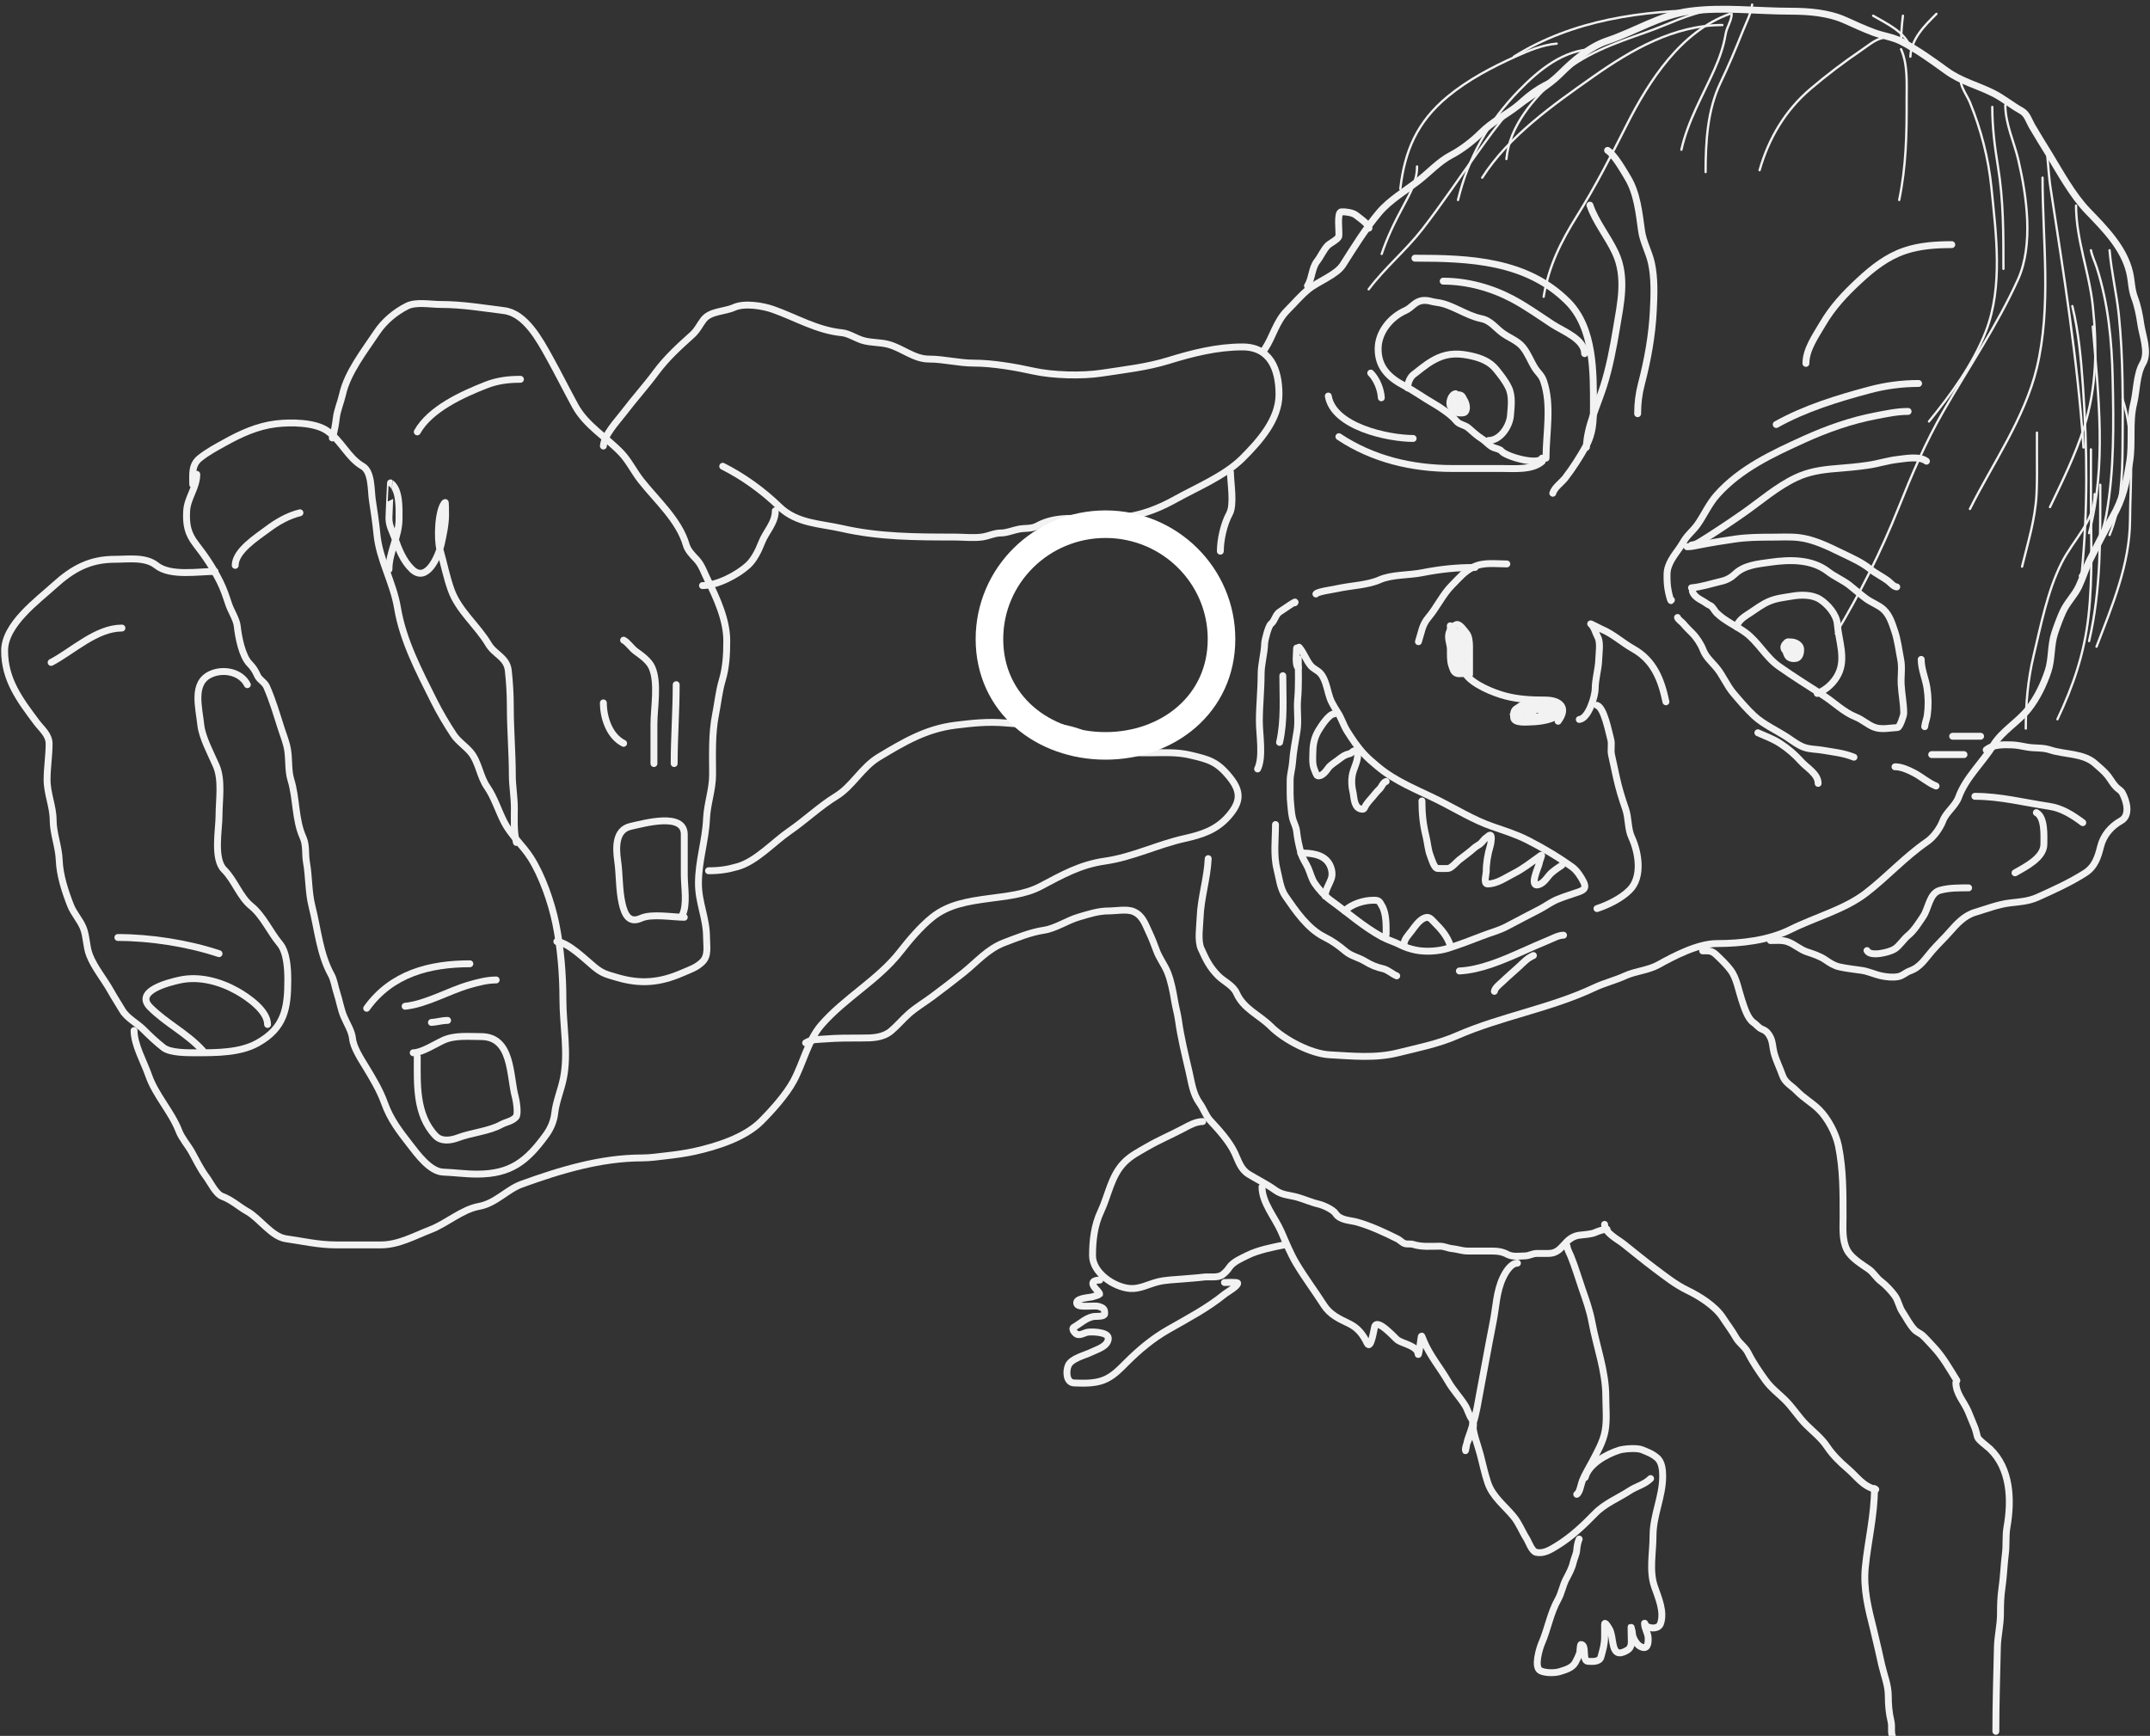 <?xml version="1.0" encoding="UTF-8"?> <svg xmlns="http://www.w3.org/2000/svg" width="530" height="428" viewBox="0 0 530 428" fill="none"><rect x="0" y="0" width="530" height="428" fill="#333333" stroke="none"/> <path d="M33.05 254.086C33.05 257.604 35.516 261.887 36.651 265.167C38.346 270.062 42.275 274.083 44.131 278.908C44.783 280.605 46.349 282.412 47.261 284.033C48.502 286.239 49.35 288.156 50.89 290.211C51.805 291.43 53.222 294.413 54.769 294.976C57.112 295.828 58.882 297.523 61.002 298.716C63.974 300.388 66.996 304.926 70.449 305.42C74.552 306.006 78.534 306.943 82.804 306.943C86.498 306.943 90.192 306.943 93.886 306.943C98.27 306.943 102.102 304.742 106.103 303.203C110.142 301.65 113.83 298.217 118.098 297.441C122.194 296.696 124.972 293.292 128.57 291.984C137.985 288.56 148.091 285.501 158.212 285.501C160.293 285.501 162.153 285.202 164.196 284.975C166.364 284.734 169.064 284.364 171.177 283.894C176.602 282.689 183.594 280.509 187.605 276.498C190.28 273.823 193.802 269.899 195.612 266.552C197.972 262.185 199.174 256.529 202.426 252.756C208.239 246.014 216.482 241.642 221.929 234.638C224.136 231.802 226.988 228.436 229.797 226.189C233.824 222.967 238.632 222.249 243.593 221.562C247.852 220.973 252.623 220.583 256.448 218.57C261.821 215.742 266.217 213.193 272.405 212.31C279.148 211.346 285.406 208.211 292.018 206.741C296.357 205.777 299.87 204.63 302.823 201.256C305.866 197.778 306.08 195.209 303.072 191.532C299.961 187.731 297.982 187.248 293.348 186.158C287.164 184.703 280.506 186.704 274.399 184.523C271.385 183.447 268.744 181.542 265.922 180.534C260.384 178.556 253.811 178.793 247.97 178.262C243.652 177.87 239.733 178.284 235.476 178.816C228.235 179.722 222.803 182.974 216.666 186.656C212.425 189.201 210.186 193.845 206.083 196.353C202.13 198.769 198.432 202.297 194.586 204.941C190.72 207.599 186.424 212.366 181.871 213.667C179.391 214.376 177.45 214.692 174.668 214.692" stroke="#F2F2F2" stroke-width="1.699" stroke-linecap="round"></path> <path d="M52.996 140.891C48.902 140.891 41.976 142.148 38.535 139.395C35.836 137.236 31.522 137.899 28.312 137.899C22.149 137.899 17.926 140.199 13.325 144.381C9.178 148.151 1.136 153.979 1.136 160.449C1.136 167.578 4.873 172.561 9.003 178.068C10.291 179.785 12.106 181.154 12.106 183.387C12.106 186.36 11.607 189.271 11.607 192.252C11.607 195.657 13.103 198.895 13.103 202.226C13.103 205.411 14.483 208.822 14.599 212.088C14.73 215.759 16.036 219.739 17.37 223.169C18.15 225.176 19.65 226.736 20.473 228.654C21.343 230.685 21.227 233.368 22.079 235.525C23.311 238.641 25.686 241.431 27.315 244.362C28.192 245.941 29.27 247.573 30.169 249.099C31.308 251.037 33.788 252.276 35.321 253.809C36.859 255.346 38.552 256.953 40.28 258.297C42.025 259.654 46.396 259.571 48.508 259.571C53.456 259.571 59.182 259.569 63.468 257.189C70.156 253.473 70.948 248.588 70.948 241.647C70.948 238.955 70.759 234.788 68.953 232.644C66.597 229.846 64.853 225.782 61.944 223.418C59.073 221.086 57.902 217.105 55.24 214.443C52.55 211.753 53.993 204.523 53.993 201.117C53.993 197.205 54.847 192.332 53.273 188.734C52.056 185.953 49.819 181.764 49.505 178.789C49.04 174.364 47.247 168.323 51.999 166.211C55.166 164.804 59.419 165.704 60.974 168.816" stroke="#F2F2F2" stroke-width="1.699" stroke-linecap="round"></path> <path d="M48.508 116.955C48.508 120.207 46.19 122.785 46.015 125.931C45.83 129.25 46.23 131.515 48.286 134.159C50.653 137.201 52.499 139.953 54.215 143.384C55.157 145.268 55.693 146.93 56.376 148.98C56.914 150.595 58.309 152.723 58.481 154.355C58.757 156.97 59.659 161.793 61.584 163.718C62.437 164.572 62.967 165.446 63.468 166.572C63.945 167.645 65.22 168.155 65.739 169.342C67.26 172.817 68.188 176.087 69.341 179.675C69.921 181.479 70.631 183.142 70.92 185.022C71.269 187.293 71.02 190.062 71.696 192.225C73.109 196.749 72.73 202.13 74.688 206.436C75.598 208.44 75.17 210.472 75.546 212.587C76.196 216.241 76.004 219.905 76.931 223.557C78.341 229.108 78.83 235.263 81.669 240.373C82.34 241.58 82.58 243.384 83.026 244.722C83.695 246.729 83.963 248.724 84.799 250.706C85.509 252.389 86.729 254.241 86.905 256.08C87.11 258.239 89.049 261.221 90.174 263.062C91.839 265.787 93.687 268.888 94.772 271.927C96.23 276.009 98.493 278.923 101.089 282.26C102.852 284.527 105.993 288.867 109.233 288.992C111.951 289.096 114.75 289.49 117.6 289.49C125.88 289.49 129.88 286.365 134.665 279.739C135.749 278.237 136.536 276.389 136.742 274.531C137.068 271.597 138.28 268.856 138.876 265.943C140.172 259.604 138.765 252.813 138.765 246.412C138.765 240.269 138.234 233.662 136.992 227.629C135.931 222.479 133.647 215.873 130.786 211.423C128.861 208.428 125.932 205.894 124.304 202.724C122.855 199.903 121.872 196.607 120.065 193.998C118.318 191.474 117.995 187.893 116.076 185.548C114.806 183.996 112.953 182.845 111.837 181.171C110.115 178.587 108.345 175.571 106.962 172.805C103.282 165.446 99.333 157.952 97.986 149.867C96.95 143.651 93.517 138.004 92.916 131.693C92.647 128.864 92.206 126.034 91.78 123.216C91.428 120.88 91.704 116.289 89.398 114.961C85.775 112.875 84.191 108.671 80.671 106.234C77.605 104.111 71.648 104.052 67.928 104.517C63.419 105.08 59.376 106.928 55.489 109.088C53.267 110.322 51.243 111.376 49.256 112.966C47.164 114.639 47.511 116.904 47.511 119.449" stroke="#F2F2F2" stroke-width="1.699" stroke-linecap="round"></path> <path d="M50.004 259.072C46.17 254.813 41.03 252.37 37.039 248.379C32.99 244.33 41.677 242.223 44.269 241.647C49.121 240.569 54.318 242.036 58.453 244.362C61.172 245.892 65.961 249.233 65.961 252.59" stroke="#F2F2F2" stroke-width="1.699" stroke-linecap="round"></path> <path d="M102.861 260.568C102.861 267.212 102.406 274.782 107.349 280.016C108.787 281.538 111.105 281.21 112.945 280.515C116.214 279.28 120.602 278.914 123.556 277.273C124.731 276.62 126.198 276.513 127.185 275.417C127.836 274.694 127.249 271.27 127.046 270.541C125.601 265.34 126.378 255.582 118.569 255.582C115.551 255.582 112.141 255.21 109.344 256.468C107.315 257.381 103.987 259.571 101.864 259.571" stroke="#F2F2F2" stroke-width="1.699" stroke-linecap="round"></path> <path d="M137.269 232.145C140.164 232.434 144.243 236.559 146.466 238.378C148.535 240.071 149.489 240.231 152.118 241.01C157.889 242.72 162.669 242.303 168.158 239.902C169.971 239.108 171.694 238.609 173.172 237.131C174.716 235.588 174.169 233.188 174.169 231.12C174.169 226.366 172.175 222.589 172.175 217.795C172.175 212.259 173.927 207.286 174.169 201.838C174.332 198.171 175.665 194.693 175.665 191.006C175.665 185.989 175.425 181.016 176.413 176.074C176.993 173.174 177.207 170.543 178.048 167.707C178.998 164.5 179.156 161.301 179.156 157.956C179.156 152.855 176.673 147.394 174.419 142.885C173.575 141.198 173.005 139.298 171.676 137.899C170.761 136.935 169.557 135.719 169.183 134.408C167.418 128.231 161.813 123.316 157.991 118.451C156.341 116.351 154.999 113.625 153.226 111.747C149.508 107.811 144.437 104.938 141.757 100.001C139.575 95.983 137.523 91.882 135.385 88.033C133.076 83.877 129.523 77.248 124.276 76.592C118.963 75.928 114.055 75.068 108.568 75.068C106.179 75.068 102.552 74.364 100.368 75.456C97.441 76.92 94.711 79.204 92.888 81.939C89.804 86.566 85.637 91.865 84.439 97.258C84.034 99.079 83.129 101.177 82.915 102.993C82.746 104.429 82.415 106.488 81.918 107.98" stroke="#F2F2F2" stroke-width="1.699" stroke-linecap="round"></path> <path d="M95.88 140.392C95.88 136.166 98.374 132.294 98.374 127.926C98.374 125.514 98.617 120.627 96.268 119.061C96.26 119.055 95.88 126.616 95.88 127.649C95.88 129.735 96.618 130.655 97.266 132.525C98.224 135.294 99.403 138.33 101.587 140.392C105.197 143.802 108.092 137.189 108.735 134.298C109.249 131.981 109.843 129.296 109.843 126.929C109.843 126.331 109.822 123.736 109.732 123.826C107.937 125.621 107.742 133.013 108.458 135.517C109.451 138.993 110.021 142.11 111.228 145.49C113.043 150.571 117.783 154.351 120.425 158.843C121.913 161.371 124.938 162.058 125.301 165.325C125.629 168.273 125.8 171.222 125.8 174.301C125.8 179.97 126.298 185.509 126.298 191.255C126.298 193.659 126.797 196.56 126.797 199.234C126.797 202.103 126.602 204.936 127.296 207.711" stroke="#F2F2F2" stroke-width="1.699" stroke-linecap="round"></path> <path d="M168.684 226.161C165.804 226.161 160.648 225.203 157.991 226.411C154.933 227.8 153.908 225.241 153.337 222.671C152.59 219.313 152.74 215.587 152.256 212.199C151.797 208.985 151.651 204.598 155.47 203.749C158.936 202.979 168.684 200.234 168.684 205.744C168.684 209.059 168.684 212.374 168.684 215.689C168.684 218.692 169.494 223.046 168.185 225.663" stroke="#F2F2F2" stroke-width="1.699" stroke-linecap="round"></path> <path d="M148.738 173.303C148.738 176.94 150.236 181.533 153.724 183.277" stroke="#F2F2F2" stroke-width="1.699" stroke-linecap="round"></path> <path d="M161.204 188.263C161.204 185.013 161.204 181.762 161.204 178.512C161.204 174.507 162.393 168.321 160.706 164.549C159.969 162.902 158.138 161.615 156.716 160.588C155.664 159.828 154.771 158.368 153.724 157.845" stroke="#F2F2F2" stroke-width="1.699" stroke-linecap="round"></path> <path d="M166.191 188.263C166.191 181.756 166.689 175.315 166.689 168.816" stroke="#F2F2F2" stroke-width="1.699" stroke-linecap="round"></path> <path d="M90.395 248.601C96.479 240.083 105.883 237.63 115.827 237.63" stroke="#F2F2F2" stroke-width="1.699" stroke-linecap="round"></path> <path d="M99.87 248.102C105.107 247.56 110.564 244.305 115.66 242.838C117.822 242.216 120.046 241.619 122.309 241.619" stroke="#F2F2F2" stroke-width="1.699" stroke-linecap="round"></path> <path d="M106.352 252.091C107.726 252.015 108.942 251.593 110.341 251.593" stroke="#F2F2F2" stroke-width="1.699" stroke-linecap="round"></path> <path d="M29.06 231.148C37.083 231.148 46.325 232.581 53.993 235.137" stroke="#F2F2F2" stroke-width="1.699" stroke-linecap="round"></path> <path d="M12.605 163.33C17.959 160.512 23.738 154.853 30.058 154.853" stroke="#F2F2F2" stroke-width="1.699" stroke-linecap="round"></path> <path d="M57.982 139.395C57.982 135.817 63.401 132.402 65.933 130.502C68.378 128.669 70.977 127.17 73.939 126.43" stroke="#F2F2F2" stroke-width="1.699" stroke-linecap="round"></path> <path d="M102.862 106.484C106.041 100.794 114.081 97.193 119.844 94.931C122.625 93.84 125.35 93.519 128.293 93.519" stroke="#F2F2F2" stroke-width="1.699" stroke-linecap="round"></path> <path d="M148.738 109.974C148.999 107.098 152.093 103.942 153.78 101.719C156.344 98.338 159.201 95.188 161.731 91.773C164.326 88.27 167.383 85.494 170.596 82.603C171.965 81.371 172.455 80.086 173.449 78.808C175.115 76.666 178.652 76.851 180.929 75.816C183.515 74.641 188.094 75.411 190.625 76.315C196.431 78.388 201.372 81.429 207.579 82.049C209.22 82.213 211.046 83.45 212.677 83.933C214.756 84.549 216.966 84.352 219.048 84.93C222.547 85.902 225.333 88.532 229.021 88.532C232.687 88.532 236.338 89.529 240.02 89.529C244.697 89.529 250.381 90.523 254.758 91.496C259.522 92.555 266.749 92.75 271.657 91.995C277.155 91.149 282.661 90.555 287.974 88.92C293.984 87.07 299.988 85.54 306.313 85.54C313.1 85.54 315.289 91.012 315.289 97.258C315.289 103.428 310.486 108.793 306.313 112.966C301.957 117.322 295.162 120.103 289.858 123.05C283.368 126.655 278.191 127.926 270.798 127.926C265.607 127.926 260.328 127.1 255.7 129.671C254.319 130.438 252.717 130.178 251.239 130.447C249.81 130.707 248.177 131.416 246.724 131.416C245.147 131.416 243.768 132.15 242.236 132.386C240.011 132.728 237.542 132.414 235.282 132.414C225.914 132.414 216.703 132.393 207.579 130.308C202.2 129.079 196.417 129.114 192.121 124.934C188.119 121.04 183.132 117.447 178.159 114.961" stroke="#F2F2F2" stroke-width="1.699" stroke-linecap="round"></path> <path d="M191.124 125.931C191.124 128.99 188.808 131.032 187.744 133.799C187.021 135.677 185.875 138.021 184.364 139.395C181.743 141.777 176.753 144.381 173.172 144.381" stroke="#F2F2F2" stroke-width="1.699" stroke-linecap="round"></path> <path d="M303.321 116.457C303.321 118.877 304.317 124.438 303.072 126.679C301.713 129.125 300.828 133.102 300.828 135.904" stroke="#F2F2F2" stroke-width="1.699" stroke-linecap="round"></path> <path d="M297.836 211.7C297.613 216.61 296.011 221.366 295.841 226.272C295.767 228.428 295.194 231.946 296.091 233.918C297.31 236.601 298.204 238.497 300.329 240.622C301.716 242.009 303.97 242.954 304.817 244.861C306.564 248.792 310.436 250.231 313.294 253.089C316.549 256.343 323.152 259.828 327.755 260.07C333.442 260.369 338.97 260.999 344.682 259.571C349.526 258.36 354.487 257.397 359.143 255.36C370.116 250.56 382.226 248.644 393.079 243.503C395.458 242.377 398.129 241.739 400.559 240.622C403.168 239.424 406.297 239.263 408.787 237.88C412.774 235.665 418.569 232.644 423.248 232.644C429.246 232.644 436.028 231.864 441.449 229.153C447.407 226.174 454.71 224.273 460.01 220.177C465.279 216.106 469.511 211.354 475.053 207.517C476.701 206.376 478.236 204.217 478.959 202.337C479.786 200.186 482.008 198.801 482.838 196.519C484.562 191.776 488.783 187.911 491.425 183.665C493.573 180.214 497.493 178.018 500.041 174.8C502.206 172.065 503.792 168.728 504.889 165.436C505.86 162.523 505.503 159.161 506.496 156.128C507.068 154.381 507.764 152.513 508.518 150.837C509.546 148.554 511.396 146.834 512.452 144.603C513.477 142.44 514.119 140.13 515.25 137.899C517.02 134.408 518.769 130.925 520.735 127.538C523.414 122.925 524.11 119.117 524.974 113.936C525.753 109.262 524.834 104.08 525.971 99.53C526.712 96.567 526.665 92.256 528.215 89.64C529.854 86.876 528.114 82.714 527.717 79.833C527.435 77.789 526.951 75.394 526.221 73.462C525.391 71.266 525.512 69.497 525.002 67.256C523.616 61.176 518.832 56.367 514.641 52.02C510.921 48.162 507.839 42.483 505.055 37.919C503.668 35.644 502.233 33.383 500.9 31.076C500.138 29.757 499.738 28.11 498.296 27.308C495.877 25.965 493.793 24.198 491.315 22.959C487.39 20.997 483.473 20.093 479.846 17.474C476.172 14.821 472.841 12.379 468.764 10.243C466.66 9.141 464.11 8.841 461.866 7.999C459.461 7.097 457.226 6.061 454.885 5.007C450.772 3.156 445.925 2.763 441.449 2.763C433.104 2.763 424.754 1.654 416.433 2.763C409.273 3.718 403.032 7.775 396.293 10.022C391.872 11.495 387.833 14.991 384.602 18.222C381.583 21.241 377.595 23.327 374.241 25.979C371.32 28.288 367.812 30.025 365.155 32.683C363.06 34.778 360.292 36.908 357.675 38.279C354.769 39.801 352.273 42.536 349.696 44.54C346.517 47.013 342.619 49.285 340 52.38C336.62 56.375 333.852 60.874 331.024 65.317C329.457 67.78 324.926 69.382 322.547 71.329C320.593 72.928 319.081 74.767 317.284 76.564C314.579 79.269 313.782 83.064 311.798 86.039" stroke="#F2F2F2" stroke-width="1.699" stroke-linecap="round"></path> <path d="M381.112 112.966C381.112 106.756 382.571 99.883 380.502 93.907C380.006 92.474 379.167 91.958 378.397 90.749C377.314 89.047 376.709 87.208 375.377 85.568C374.169 84.082 372.164 83.338 370.612 82.271C368.682 80.945 367.564 79.047 365.127 78.559C361.43 77.82 357.789 74.97 354.184 74.57C352.931 74.431 352.087 73.944 350.694 74.099C348.772 74.312 348.022 75.868 346.455 76.564C342.72 78.224 339.723 81.939 339.723 86.039C339.723 90.462 342.237 93.037 346.206 95.126C348.737 96.458 350.937 98.09 353.408 99.503C355.041 100.436 357.858 102.339 358.949 103.741C359.712 104.722 361.045 104.732 361.941 105.487C362.92 106.311 364.064 107.424 365.155 108.091C366.163 108.707 366.841 109.637 367.897 110.224C368.525 110.573 369.695 110.664 370.141 111.221C371.219 112.568 379.18 114.834 380.114 112.966" stroke="#F2F2F2" stroke-width="1.699" stroke-linecap="round"></path> <path d="M347.016 95.653C347.016 94.743 347.252 93.945 347.728 93.162C348.14 92.485 348.679 92.192 349.294 91.699C350.936 90.386 352.551 89.127 354.49 88.251C357.187 87.033 359.787 87.103 362.674 87.753C365.088 88.296 367.295 89.153 368.859 91.13C370.032 92.614 371.06 93.854 371.895 95.59C372.88 97.635 372.527 100.301 372.346 102.478C372.128 105.089 369.872 108.607 366.945 108.607" stroke="#F2F2F2" stroke-width="1.699" stroke-linecap="round"></path> <path d="M358.831 97.077C357.698 97.203 357.027 99.422 357.621 100.28C357.986 100.807 358.697 101.666 359.401 101.766C359.857 101.832 360.872 101.929 361.18 101.553C361.915 100.654 361.268 98.762 360.539 98.073C359.689 97.271 358.432 97.587 358.404 98.817C358.388 99.528 358.556 100.887 359.48 101.055C360.349 101.213 360.299 100.17 360.247 99.568C360.177 98.769 359.543 98.208 359.543 99.362C359.543 100.258 360.264 101.345 360.753 99.987C361.135 98.924 360.76 97.04 359.258 97.393C358.197 97.643 357.845 98.796 358.689 99.639" stroke="#F2F2F2" stroke-width="1.699" stroke-linecap="round"></path> <path d="M382.782 121.614C383.166 120.205 384.985 118.97 385.856 117.837C387.74 115.388 389.488 112.646 390.988 109.945C392.685 106.891 392.804 103.874 392.804 100.455C392.804 91.922 393.018 80.914 386.461 74.358C376.313 64.21 362.159 63.657 348.792 63.657" stroke="#F2F2F2" stroke-width="1.699" stroke-linecap="round"></path> <path d="M390.625 87.189C390.625 83.623 385.301 81.652 382.757 79.999C379.397 77.814 376.304 75.557 372.759 73.68C367.632 70.966 361.643 69.322 355.764 69.322" stroke="#F2F2F2" stroke-width="1.699" stroke-linecap="round"></path> <path d="M391.061 110.284C391.185 105.206 393.803 99.927 395.322 95.129C396.755 90.601 397.688 85.676 398.469 80.991C399.505 74.773 401.001 68.342 398.227 62.35C396.418 58.443 393.273 54.606 391.933 50.584" stroke="#F2F2F2" stroke-width="1.699" stroke-linecap="round"></path> <path d="M403.698 102.005C403.698 99.49 403.981 97.136 404.618 94.694C406.179 88.71 407.27 82.657 407.572 76.464C407.757 72.676 407.914 68.54 407.088 64.819C406.489 62.125 405.055 59.684 404.667 56.927C404.05 52.551 403.593 47.713 401.277 43.854C400.158 41.989 398.03 38.236 396.29 37.076" stroke="#F2F2F2" stroke-width="1.699" stroke-linecap="round"></path> <path d="M380.167 113.77C377.705 115.959 373.245 115.513 370.241 115.513C366.174 115.513 362.107 115.513 358.04 115.513C348.127 115.513 338.412 113.242 330.054 107.67" stroke="#F2F2F2" stroke-width="1.699" stroke-linecap="round"></path> <path d="M348.356 108.106C342.223 108.106 328.705 105.241 327.439 97.647" stroke="#F2F2F2" stroke-width="1.699" stroke-linecap="round"></path> <path d="M340.512 98.083C340.403 95.997 339.38 93.465 337.898 91.982" stroke="#F2F2F2" stroke-width="1.699" stroke-linecap="round"></path> <path d="M371.452 139.045C368.682 139.045 365.69 138.561 363.172 139.819C360.874 140.969 359.721 142.496 357.943 144.274C355.644 146.572 354.204 149.783 352.084 152.287C350.522 154.133 350.408 155.985 349.663 158.218" stroke="#F2F2F2" stroke-width="1.699" stroke-linecap="round"></path> <path d="M357.507 154.297C357.662 158.482 358.987 162.603 361.211 166.062C362.93 168.736 368.205 170.858 371.21 171.63C374.38 172.445 377.55 172.599 380.821 172.599C384.568 172.599 386.642 174.423 384.089 177.828" stroke="#F2F2F2" stroke-width="1.699" stroke-linecap="round"></path> <path d="M389.318 177.392C391.64 177.134 393.24 171.554 393.24 169.742C393.24 167.374 394.049 164.957 394.111 162.576C394.147 161.205 394.597 158.396 393.894 157.129C393.376 156.198 393.01 154.549 392.15 153.861C391.795 153.576 394.266 154.909 394.886 155.168C397.648 156.324 399.968 158.496 402.585 159.961C407.669 162.809 409.512 167.531 410.67 173.034" stroke="#F2F2F2" stroke-width="1.699" stroke-linecap="round"></path> <path d="M363.608 139.916C359.012 139.916 355.043 140.332 350.535 141.224C347.307 141.862 343.085 141.63 340.077 142.967C338.574 143.635 336.684 144.001 335.065 144.25C333.171 144.541 331.253 144.758 329.4 145.17C328.49 145.372 324.669 145.893 324.389 146.453" stroke="#F2F2F2" stroke-width="1.699" stroke-linecap="round"></path> <path d="M319.16 148.632C319.978 147.697 316.136 150.457 315.674 150.714C314.345 151.452 314.361 152.993 313.277 153.861C312.673 154.344 311.777 157.813 311.752 158.654C311.677 161.203 310.88 163.701 310.88 166.28C310.88 170.199 310.445 173.97 310.445 177.828C310.445 181.104 311.454 186.703 310.009 189.594" stroke="#F2F2F2" stroke-width="1.699" stroke-linecap="round"></path> <path d="M393.676 173.906C395.46 174.501 396.561 180.454 397.065 182.282C397.405 183.514 396.981 184.858 397.259 186.107C397.67 187.959 398.064 189.819 398.469 191.675C399.069 194.426 399.83 196.877 400.745 199.519C401.482 201.649 401.254 204.373 402.197 206.395C403.954 210.159 404.943 216.238 401.737 219.443C399.632 221.548 396.432 223.1 393.676 224.019" stroke="#F2F2F2" stroke-width="1.699" stroke-linecap="round"></path> <path d="M362.257 166.286C362.257 163.976 362.257 161.666 362.257 159.355C362.257 158.347 362.135 156.808 361.436 156.026C361.022 155.563 359.801 153.652 358.973 154.02C358.058 154.426 357.318 155.353 357.138 156.345C356.895 157.679 357.537 158.868 357.537 160.13C357.537 161.281 357.468 162.974 357.845 164.029C358.124 164.81 358.281 165.848 359.281 166.07C359.628 166.147 360.055 166.081 360.41 166.081C361.28 166.081 361.21 165.886 361.436 165.01C361.899 163.214 361.641 161.161 361.641 159.321C361.641 158.308 361.72 157.141 361.185 156.231C360.312 154.747 359.347 156.042 359.133 157.007C358.595 159.429 358.563 161.701 358.563 164.189C358.563 164.602 358.553 165.133 359.076 165.249C359.774 165.404 360.173 161.218 360.193 160.632C360.242 159.236 360.205 157.834 360.205 156.437C360.205 155.311 360.118 158.696 359.897 159.8C359.597 161.298 359.446 161.926 360.102 163.106C360.315 163.489 360.41 164.161 360.41 164.599C360.41 164.925 360.404 164.98 360.284 164.554C359.842 162.979 359.487 161.405 359.407 159.765C359.36 158.808 360.145 155.616 358.563 155.616" stroke="#F2F2F2" stroke-width="1.699" stroke-linecap="round"></path> <path d="M379.494 173.263C378.382 173.263 377.12 173.106 376.051 173.423C375.202 173.675 374.624 174.265 373.862 174.7C373.055 175.161 373.101 176.101 373.133 176.912C373.193 178.469 376.907 177.983 377.738 177.983C378.92 177.983 384.008 177.475 384.008 175.726C384.008 175.193 384.214 174.702 384.214 174.187C384.214 173.491 382.756 173.088 382.253 172.967C380.134 172.456 377.317 173.379 375.39 174.289C374.788 174.574 374.071 175.091 373.657 175.623C373.131 176.299 374.68 176.468 375.025 176.547C377.397 177.087 380.333 177.942 382.253 176.022C382.861 175.414 382.431 175.017 381.865 174.654C379.991 173.453 376.737 174.531 374.888 175.224C374.307 175.442 373.71 175.697 373.178 176.022C372.543 176.41 374.24 176.435 374.387 176.456C375.588 176.624 378.452 177.359 379.585 176.638C381.079 175.687 380.299 174.905 378.856 174.905C378.661 174.905 376.352 175.019 376.667 175.726C376.958 176.38 378.625 176.881 379.289 176.706C380.375 176.42 381.597 175.533 382.447 174.814C383.546 173.884 381.332 174.084 380.839 174.084C379.786 174.084 377.852 174.202 377.852 175.726" stroke="#F2F2F2" stroke-width="1.699" stroke-linecap="round"></path> <path d="M416.975 144.929C419.397 144.727 421.985 143.864 424.367 143.314C425.673 143.013 426.773 142.4 427.74 141.484C430.013 139.331 433.331 139.059 436.28 138.637C441.092 137.95 446.596 137.79 450.669 140.958C452.299 142.225 454.248 143.001 455.896 144.283C457.291 145.368 458.596 146.559 460.023 147.608C461.359 148.59 463.163 149.197 464.341 150.311C465.818 151.709 466.377 153.601 467.032 155.514C467.812 157.793 468.086 160.278 468.551 162.631C468.936 164.582 468.557 166.725 468.659 168.707C468.784 171.144 469.293 173.419 469.293 175.884C469.293 176.475 468.291 179.351 467.785 179.377C465.884 179.472 463.724 180.005 461.889 179.257C460.35 178.63 459.072 177.422 457.499 176.793C454.427 175.564 452.175 173.201 449.437 171.458C445.754 169.114 442.062 166.789 438.493 164.27C435.258 161.986 433.396 158.207 430.204 155.909C427.87 154.228 425.149 153.102 423.111 151.065C422.619 150.573 422.191 149.541 421.544 149.283C420.972 149.054 420.44 148.576 419.882 148.266C418.788 147.658 417.598 147.013 417.19 145.79" stroke="#F2F2F2" stroke-width="1.699" stroke-linecap="round"></path> <path d="M428.171 154.617C428.261 152.997 430.343 151.841 431.52 151.053C432.939 150.102 434.405 149.018 435.969 148.326C437.877 147.481 439.803 147.324 441.83 146.974C443.964 146.606 446.75 146.581 448.624 147.776C450.544 149 452.726 151.475 452.918 153.876C453.243 157.944 455.101 162.331 453.145 166.243C452.078 168.377 450.166 170.105 447.978 170.98" stroke="#F2F2F2" stroke-width="1.699" stroke-linecap="round"></path> <path d="M441.088 158.493C439.647 158.493 440.133 161.001 440.777 161.83C441.195 162.367 442.186 162.486 442.811 162.32C443.708 162.083 443.918 160.837 443.887 160.048C443.823 158.362 440.703 157.593 439.904 159.031C438.934 160.777 442.551 161.759 442.596 160.598C442.636 159.554 442.537 158.906 441.519 158.397C440.403 157.839 440.012 158.765 440.012 159.677C440.012 160.811 441.277 161.052 442.332 161.076C443.357 161.1 443.359 159.438 442.643 158.923C441.774 158.297 441.088 158.956 441.088 159.892C441.088 160.363 441.001 160.712 441.423 160.98C441.62 161.106 442.299 161.751 442.368 161.268C442.43 160.838 442.369 159.138 441.687 159.138C440.704 159.138 441.099 160.225 441.519 160.646" stroke="#F2F2F2" stroke-width="1.699" stroke-linecap="round"></path> <path d="M412.023 147.943C411.903 148.662 411.435 146.598 411.282 145.886C410.973 144.452 410.917 142.994 410.947 141.532C410.998 139.02 412.697 136.99 414.081 135.013C414.708 134.118 415.193 133.111 415.899 132.274C416.748 131.268 417.711 130.396 418.47 129.308C420.149 126.901 421.242 124.29 423.219 122.059C428.977 115.561 436.969 111.859 444.737 108.328C450.346 105.779 456.282 103.682 462.343 102.527C465.04 102.013 467.621 101.439 470.369 101.439" stroke="#F2F2F2" stroke-width="1.699" stroke-linecap="round"></path> <path d="M437.859 104.668C444.981 100.691 452.951 98.251 460.8 96.152C464.815 95.078 468.812 94.549 472.953 94.549" stroke="#F2F2F2" stroke-width="1.699" stroke-linecap="round"></path> <path d="M445.179 89.597C445.179 86.175 447.581 82.811 449.246 79.957C451.705 75.741 454.758 72.485 458.312 69.192C461.659 66.091 465.163 63.308 469.556 61.824C473.258 60.572 477.252 60.317 481.134 60.317" stroke="#F2F2F2" stroke-width="1.699" stroke-linecap="round"></path> <path d="M416.975 134.379C417.87 134.334 418.58 133.903 419.331 133.434C422.857 131.237 426.344 128.91 429.749 126.533C434.034 123.541 438.024 119.988 442.787 117.753C445.917 116.285 449.072 115.818 452.487 115.541C455.187 115.321 457.905 115.093 460.585 114.691C463.01 114.328 465.345 113.558 467.785 113.28C469.792 113.052 473.116 112.38 474.89 113.711" stroke="#F2F2F2" stroke-width="1.699" stroke-linecap="round"></path> <path d="M415.899 134.81C416.922 134.81 417.886 134.575 418.889 134.379C421.784 133.814 424.702 133.344 427.62 132.92C430.665 132.478 433.665 132.442 436.735 132.442C438.988 132.442 441.309 132.286 443.553 132.561C447.149 133.003 450.655 134.738 453.887 136.305C456.425 137.536 458.944 138.626 461.159 140.408C462.482 141.472 464.053 142.193 465.405 143.207C465.973 143.633 466.86 144.714 467.57 144.714" stroke="#F2F2F2" stroke-width="1.699" stroke-linecap="round"></path> <path d="M474.46 179.161C474.556 178.201 474.975 177.284 475.106 176.314C475.406 174.081 475.37 171.769 475.01 169.545C474.63 167.197 473.599 164.988 473.599 162.583" stroke="#F2F2F2" stroke-width="1.699" stroke-linecap="round"></path> <path d="M413.53 152.249C413.693 152.79 414.566 153.314 414.93 153.756C415.635 154.614 416.385 155.343 417.166 156.124C418.252 157.21 419.323 158.869 419.87 160.311C420.479 161.916 421.89 163.174 423.003 164.473C424.713 166.467 425.622 168.947 427.309 170.932C428.891 172.793 430.598 174.81 432.381 176.47C434.815 178.737 438.219 180.175 440.969 182.056C442.153 182.866 443.425 183.812 444.796 184.281C446.239 184.773 447.784 184.713 449.27 184.974C452.015 185.457 454.377 185.639 457.021 186.697" stroke="#F2F2F2" stroke-width="1.699" stroke-linecap="round"></path> <path d="M433.338 180.668C435.244 181.535 437.024 182.139 438.816 183.3C440.797 184.583 442.463 186.031 444.031 187.773C445.426 189.323 448.193 190.813 448.193 193.156" stroke="#F2F2F2" stroke-width="1.699" stroke-linecap="round"></path> <path d="M467.14 189.065C467.004 189.065 467.411 189.053 467.546 189.065C469.025 189.196 470.453 189.857 471.757 190.524C473.668 191.502 475.28 193.01 477.259 193.802" stroke="#F2F2F2" stroke-width="1.699" stroke-linecap="round"></path> <path d="M476.182 186.051H484.148" stroke="#F2F2F2" stroke-width="1.699" stroke-linecap="round"></path> <path d="M481.349 181.53H488.239" stroke="#F2F2F2" stroke-width="1.699" stroke-linecap="round"></path> <path d="M320.241 159.578C321.394 160.875 321.978 162.758 323.094 164.102C323.737 164.877 324.725 165.227 325.412 165.93C326.068 166.601 326.469 167.551 326.771 168.414C327.344 170.052 327.544 171.773 328.376 173.317C328.782 174.072 329.215 174.832 329.69 175.546C330.679 177.029 331.134 178.731 332.075 180.237C333.351 182.279 334.664 184.228 336.331 186.009C337.394 187.144 338.422 187.979 339.596 188.973C344.056 192.746 349.397 194.726 354.561 197.308C358.931 199.493 363.247 202.175 367.877 203.782C370.902 204.831 373.738 205.699 376.601 207.158C380.414 209.1 384.171 211.332 387.633 213.832C388.679 214.588 389.742 216.191 390.318 217.342C391.073 218.853 390.664 219.398 389.037 219.95C387.323 220.531 385.587 221.069 383.911 221.755C382.412 222.368 381.055 223.396 379.621 224.151C376.929 225.567 374.215 226.924 371.543 228.374C369.607 229.424 367.365 229.974 365.325 230.781C362.589 231.862 359.854 232.871 357.035 233.789C354.716 234.544 351.531 234.748 349.123 234.279C347.799 234.022 346.414 233.596 345.212 232.976C343.726 232.209 342.12 231.78 340.655 230.981C336.097 228.495 332.178 224.982 327.974 221.955C326.674 221.019 324.937 219.095 324.052 217.743C323.333 216.645 323.014 215.265 322.492 214.066C321.935 212.787 321.119 211.786 320.732 210.412C320.197 208.515 319.845 206.859 319.628 204.907C319.55 204.205 319.205 203.332 318.938 202.678C318.374 201.3 318.352 199.937 318.191 198.489C317.969 196.492 318.035 194.481 318.035 192.472C318.035 190.915 318.519 189.49 318.626 187.948C318.806 185.33 319.335 182.806 319.74 180.215C320.14 177.655 319.653 174.991 319.885 172.415C320.191 169.002 320.041 165.78 320.041 162.386" stroke="#F2F2F2" stroke-width="1.699" stroke-linecap="round"></path> <path d="M314.425 203.302C314.425 206.861 313.905 210.82 314.781 214.289C315.327 216.448 315.575 219.073 316.876 220.953C319.4 224.598 322.368 228.98 326.459 231.026C328.493 232.043 329.945 233.084 331.674 234.547C333.098 235.752 334.949 236.072 336.532 237.043C337.959 237.918 339.306 238.484 340.945 238.848C342.142 239.114 343.167 240.151 344.31 240.608" stroke="#F2F2F2" stroke-width="1.699" stroke-linecap="round"></path> <path d="M359.754 239.405C364.937 239.132 370.213 236.862 374.897 234.781C377.201 233.757 379.451 232.742 381.794 231.783C382.902 231.33 384.207 230.58 385.426 230.58" stroke="#F2F2F2" stroke-width="1.699" stroke-linecap="round"></path> <path d="M368.378 244.419C368.548 243.487 369.777 242.607 370.406 242.001C371.725 240.731 373.13 239.556 374.473 238.313C375.627 237.244 376.526 236.228 378.005 235.594" stroke="#F2F2F2" stroke-width="1.699" stroke-linecap="round"></path> <path d="M328.866 176.025C327.627 176.025 325.743 178.943 325.1 179.992C324.151 181.537 323.685 183.223 323.651 185.05C323.625 186.455 323.446 188.068 323.896 189.418C323.992 189.706 324.525 191.188 324.765 191.257C325.801 191.553 326.838 190.22 327.35 189.474C327.938 188.619 328.943 188.067 329.757 187.446C330.697 186.73 331.386 186.128 332.576 185.864C333.343 185.694 333.355 185.05 334.281 185.05" stroke="#F2F2F2" stroke-width="1.699" stroke-linecap="round"></path> <path d="M334.682 186.254C334.618 188.056 333.607 189.531 333.323 191.268C333.13 192.448 333.191 193.917 333.479 195.068C333.805 196.374 333.685 198.636 335.083 199.336C335.436 199.512 336.144 199.683 336.331 199.246C336.919 197.876 338.29 196.683 339.184 195.491C339.604 194.931 340.161 194.578 340.499 193.987C340.79 193.478 341.111 192.869 341.702 192.672" stroke="#F2F2F2" stroke-width="1.699" stroke-linecap="round"></path> <path d="M350.527 197.486C350.527 200.53 350.789 203.257 351.53 206.222C351.935 207.84 351.995 209.512 352.622 211.08C352.886 211.74 353.54 214.133 354.427 214.133C355.263 214.133 356.111 214.175 356.946 214.133C357.777 214.092 359.055 212.528 359.709 212.016C360.914 211.073 362.242 210.129 363.364 209.119C363.793 208.733 364.342 208.447 364.812 208.116C365.407 207.698 365.786 206.923 366.372 206.556C366.665 206.373 366.854 206.115 367.175 205.954C367.972 205.556 367.507 208.084 367.375 208.517C366.751 210.572 366.372 212.789 366.372 214.935C366.372 215.523 365.648 217.944 366.684 217.944C369.062 217.944 371.163 216.362 373.214 215.337C375.417 214.235 377.303 212.722 379.298 211.314C380.063 210.774 380.198 210.55 379.811 211.615C379.637 212.092 379.49 212.515 379.398 213.019C379.267 213.74 376.816 218.889 379.309 218.122C380.759 217.676 381.482 216.045 382.529 215.147C383.33 214.46 384.156 213.91 385.025 213.331" stroke="#F2F2F2" stroke-width="1.699" stroke-linecap="round"></path> <path d="M320.642 210.322C323.078 210.322 326.128 210.569 327.573 212.841C328.211 213.843 328.588 215.309 328.22 216.495C327.784 217.9 326.66 219.45 326.66 220.952" stroke="#F2F2F2" stroke-width="1.699" stroke-linecap="round"></path> <path d="M331.473 224.563C333.317 222.851 336.204 221.955 338.66 221.955C340.014 221.955 340.06 222.286 340.699 223.404C341.788 225.31 341.702 228.224 341.702 230.379" stroke="#F2F2F2" stroke-width="1.699" stroke-linecap="round"></path> <path d="M346.115 232.786C346.115 231.592 347.248 230.483 347.92 229.588C348.752 228.478 349.771 226.935 351.084 226.368C352.277 225.853 352.733 226.568 353.547 227.382C355.35 229.185 356.753 230.804 357.547 233.187" stroke="#F2F2F2" stroke-width="1.699" stroke-linecap="round"></path> <path d="M319.64 159.779C319.64 160.73 319.183 164.164 320.041 164.592" stroke="#F2F2F2" stroke-width="1.699" stroke-linecap="round"></path> <path d="M316.23 166.598C316.23 172.042 316.661 177.699 315.428 183.045" stroke="#F2F2F2" stroke-width="1.699" stroke-linecap="round"></path> <path d="M198.599 257.128C200.174 256.172 201.665 256.311 203.44 256.166C206.405 255.924 209.351 255.934 212.326 255.934C214.951 255.934 217.618 255.931 219.72 254.144C221.244 252.848 222.534 251.294 224.03 249.966C225.848 248.352 227.958 247.128 229.899 245.672C232.461 243.751 235.025 241.804 237.525 239.804C240.826 237.163 243.419 234.006 247.538 232.426C250.506 231.288 254.103 229.84 257.237 229.376C260.271 228.926 263.035 226.939 265.974 226.093C268.5 225.366 270.701 224.601 273.334 224.601C275.084 224.601 277.836 224.06 279.452 224.767C281.611 225.712 282.231 227.669 283.215 229.774C283.915 231.27 284.511 232.762 285.072 234.316C285.78 236.278 287.028 237.794 287.807 239.704C288.676 241.833 289.17 244.478 289.548 246.75C289.819 248.374 290.285 249.964 290.51 251.591C291.091 255.807 292.163 260.155 293.129 264.29C293.774 267.052 294.033 269.682 295.748 272.049C296.696 273.356 297.264 275.143 298.335 276.293C300.459 278.574 303.065 281.439 304.386 284.283C305.303 286.259 305.854 288.323 307.818 289.522C309.983 290.846 312.33 291.986 314.383 293.468C316.052 294.674 317.879 294.655 319.754 295.176C321.552 295.675 323.251 296.472 325.059 296.883C326.16 297.133 328.603 298.224 329.237 299.204C330.35 300.925 332.853 300.844 334.542 301.326C337.959 302.302 341.353 303.886 344.522 305.471C345.14 305.78 345.593 306.372 346.246 306.598C346.925 306.833 347.696 306.606 348.402 306.83C350.501 307.498 352.758 307.261 354.95 307.261C356.043 307.261 356.909 307.759 357.951 307.858C359.278 307.984 360.43 308.455 361.83 308.455C363.621 308.455 365.411 308.455 367.201 308.455C368.922 308.455 370.147 308.493 371.678 309.317C372.851 309.949 374.732 309.696 376.021 309.648C377.017 309.612 377.779 309.052 378.84 309.052C379.735 309.052 380.63 309.052 381.525 309.052C384.024 309.052 384.634 307.767 386.3 306.101C387.133 305.267 388.175 304.7 389.301 304.559C390.313 304.432 392.245 304.321 393.163 303.912C393.938 303.568 395.301 303.083 396.147 303.083" stroke="#F2F2F2" stroke-width="1.699" stroke-linecap="round"></path> <path d="M419.722 234.449C421.216 234.449 421.908 234.294 423.137 235.477C424.369 236.662 425.625 237.855 426.652 239.223C428.082 241.131 428.595 244.225 429.337 246.452C429.897 248.13 430.757 251.122 432.255 252.121C433.004 252.621 433.51 253.433 434.41 253.779C435.35 254.141 435.887 254.724 436.367 255.636C437.018 256.873 436.971 258.293 437.328 259.615C437.847 261.539 438.767 263.307 439.417 265.185C440.045 266.999 441.659 267.677 442.932 268.998C444.599 270.73 446.658 271.876 448.369 273.541C450.56 275.67 452.602 279.517 453.21 282.559C454.384 288.43 454.338 294.076 454.338 300.033C454.338 302.719 454.052 305.663 455.299 308.156C456.304 310.167 458.896 311.682 460.671 312.931C461.85 313.761 462.505 315.053 463.655 315.915C464.849 316.811 466.221 318.275 467.103 319.496C467.943 320.659 468.151 322.228 468.96 323.442C469.923 324.886 470.749 326.59 471.944 327.852C472.547 328.488 473.396 328.74 474.033 329.344C474.932 330.196 475.737 331.136 476.586 332.029C478.951 334.519 480.599 337.522 482.388 340.385" stroke="#F2F2F2" stroke-width="1.699" stroke-linecap="round"></path> <path d="M395.551 301.89C395.551 303.947 398.767 305.547 400.159 306.648C402.774 308.715 405.278 310.803 407.951 312.798C410.637 314.803 412.998 316.708 416.008 318.17C419.016 319.631 422.869 322.049 424.729 324.934C425.77 326.549 426.984 328.12 427.928 329.791C428.732 331.214 430.175 332.047 430.912 333.522C432.093 335.884 433.693 338.236 435.256 340.385C436.58 342.205 438.277 343.482 439.881 345.027C441.881 346.953 443.266 349.307 445.236 351.277C447.017 353.058 448.976 354.54 450.392 356.665C451.73 358.671 453.555 360.49 455.382 362.036C457.744 364.035 459.15 366.431 462.395 367.242" stroke="#F2F2F2" stroke-width="1.699" stroke-linecap="round"></path> <path d="M296.478 276.525C294.662 276.59 293.268 277.41 291.687 278.249C288.739 279.814 285.634 281.112 282.751 282.792C280.651 284.015 278.759 284.944 277.081 286.671C273.868 289.979 273.242 294.728 271.345 298.74C269.757 302.098 269.322 305.888 269.322 309.582C269.322 313.86 274.7 317.412 278.573 317.689C280.951 317.859 283.035 316.665 285.287 316.081C287.333 315.551 289.61 315.525 291.703 315.335C293.393 315.181 295.104 315.082 296.793 314.871C298.144 314.702 300.245 315.157 301.402 314.257C302.055 313.749 302.593 313.183 303.06 312.484C303.978 311.105 306.1 310.225 307.519 309.516C310.13 308.211 313.635 307.53 316.471 306.963" stroke="#F2F2F2" stroke-width="1.699" stroke-linecap="round"></path> <path d="M311.1 292.639C311.1 296.536 314.283 300.143 315.808 303.614C317.018 306.368 318.057 309.025 319.605 311.605C321.696 315.09 324.113 318.297 326.303 321.718C327.888 324.194 330.036 325.119 332.586 326.36C334.712 327.394 336.007 329.046 336.996 331.134C337.912 333.068 338.676 327.797 338.869 327.122C339.506 324.894 343.942 330.007 344.522 330.405C345.881 331.336 349.326 331.812 349.579 333.836C349.686 334.699 350.089 331.381 350.192 330.687C350.452 328.934 350.343 329.082 350.938 330.537C352.44 334.21 355.021 337.194 356.989 340.617C358.203 342.727 359.878 344.469 361.167 346.519C361.798 347.523 362.128 348.955 362.792 349.868C364.365 352.031 361.233 355.273 361.233 357.494C361.233 358.413 361.553 355.674 361.863 354.808C362.77 352.282 363.583 349.86 364.085 347.215C365.437 340.083 366.69 332.946 368.097 325.829C368.82 322.171 368.863 318.51 370.484 315.036C371.073 313.775 372.413 311.439 374.065 311.439" stroke="#F2F2F2" stroke-width="1.699" stroke-linecap="round"></path> <path d="M301.849 316.214C302.273 316.214 305.099 316.052 305.099 316.379C305.099 317.168 302.457 318.625 301.916 319.065C297.61 322.57 292.815 325.068 287.973 327.835C284.179 330.003 280.818 332.802 277.711 335.909C275.982 337.638 274.27 339.457 271.942 340.319C269.692 341.152 267.157 341.07 264.78 340.982C262.749 340.907 262.76 337.991 263.354 336.655C264.133 334.903 267.425 334.188 269.024 333.389C270.36 332.721 273.202 331.983 273.202 329.941C273.202 328.319 268.742 328.282 267.897 328.515C267.135 328.725 266.416 329.212 265.592 329.029C265.117 328.923 263.992 327.667 264.714 327.255C266.337 326.327 268.104 324.569 270.085 324.569C270.511 324.569 272.27 324.591 272.307 323.972C272.38 322.731 271.985 322.483 270.881 322.116C269.856 321.774 265.988 322.488 265.509 321.585C264.731 320.115 268.415 319.946 269.173 319.778C269.41 319.726 270.944 319.247 271.047 319.131C271.258 318.893 270.113 317.799 269.919 317.556C268.87 316.245 269.482 315.617 271.113 315.617" stroke="#F2F2F2" stroke-width="1.699" stroke-linecap="round"></path> <path d="M363.024 350.829C363.121 353.564 364.227 356.062 364.914 358.671C365.517 360.963 366.003 363.315 366.754 365.568C367.917 369.058 370.919 371.235 373.137 373.956C374.477 375.601 375.205 377.593 376.32 379.344C376.821 380.131 377.595 382.499 378.69 382.743C380.535 383.153 382.194 382.106 383.68 381.201C387.285 379.007 390.263 376.189 393.163 373.21C395.657 370.649 398.832 369.453 401.751 367.54C403.452 366.426 405.383 366.063 406.89 364.556" stroke="#F2F2F2" stroke-width="1.699" stroke-linecap="round"></path> <path d="M386.3 307.261C386.384 308.107 386.912 308.975 387.228 309.748C388.302 312.374 389.085 315.095 390.013 317.772C390.956 320.49 391.895 323.091 392.417 325.912C393.533 331.937 395.849 338.094 395.849 344.281C395.849 347.05 396.173 350.055 395.683 352.786C395.193 355.516 393.765 357.942 392.5 360.379C391.681 361.957 390.697 363.48 390.047 365.153C389.728 365.972 389.422 368.068 388.687 368.436" stroke="#F2F2F2" stroke-width="1.699" stroke-linecap="round"></path> <path d="M390.776 364.258C391.651 360.953 396.02 358.55 399.132 357.56C400.31 357.185 403.564 356.939 404.801 357.461C406.311 358.096 407.252 358.384 408.515 359.467C409.714 360.494 409.874 362.507 409.874 363.959C409.874 369.119 407.487 373.505 407.487 378.747C407.487 382.824 406.508 387.3 407.852 391.181C408.799 393.918 410.35 397.393 409.344 400.299C408.885 401.624 407.011 401.619 405.862 400.962C405.62 400.824 405.398 399.987 405.398 400.266C405.398 401.552 406.249 402.627 406.293 403.88C406.344 405.308 406.129 406.982 404.221 405.87C403.391 405.385 402.414 403.717 402.414 402.753C402.414 402.177 402.179 401.796 402.116 401.261C402.035 400.574 402.116 403.094 402.116 403.532C402.116 404.909 402.392 406.166 401.055 406.931C396.72 409.408 398.117 403.608 396.595 401.41C396.446 401.195 395.551 399.651 395.551 400.531C395.551 401.57 395.551 402.609 395.551 403.648C395.551 405.462 395.122 406.772 394.655 408.522C394.302 409.847 392.473 409.656 391.439 409.616C389.949 409.559 391.214 405.472 389.732 405.472C389.526 405.472 389.477 407.337 389.417 407.511C389.125 408.345 388.75 409.146 388.322 409.915C387.558 411.29 385.828 411.735 384.493 412.153C383.25 412.541 380.902 412.521 379.735 411.937C378.024 411.082 379.572 406.227 380.033 405.173C381.58 401.637 382.145 397.788 384.062 394.381C384.969 392.767 385.225 390.925 386.068 389.324C386.746 388.035 387.505 386.662 387.808 385.296C388.043 384.242 388.627 383.189 388.687 382.162C388.728 381.47 388.961 380.122 389.284 379.477" stroke="#F2F2F2" stroke-width="1.699" stroke-linecap="round"></path> <path d="M436.424 231.902C437.859 231.902 439.39 231.717 440.754 232.229C442.412 232.85 443.762 234.136 445.41 234.685C447.001 235.216 448.627 235.725 450.014 236.678C451.075 237.408 452.145 238.11 453.433 238.396C455.242 238.799 457.096 238.985 458.931 239.255C460.631 239.506 462.179 240.29 463.879 240.63C465.163 240.887 466.589 241.04 467.899 240.802C469.082 240.587 469.725 239.784 470.82 239.393C473.429 238.461 474.576 236.384 476.317 234.393C477.728 232.781 479.241 231.362 480.647 229.755C482.437 227.708 484.265 225.73 486.883 224.944C489.682 224.104 492.594 222.968 495.508 222.625C497.902 222.343 500.051 222.235 502.277 221.233C506.264 219.439 510.309 217.606 513.977 215.271C516.416 213.719 517.162 211.364 517.826 208.708C518.516 205.947 520.393 203.739 522.86 202.369C525.227 201.053 524.264 197.484 523.152 195.462C522.844 194.903 522.153 194.55 521.708 194.105C520.849 193.246 520.346 192.231 519.612 191.287C518.715 190.134 517.64 189.343 516.589 188.367C513.652 185.64 508.972 186.091 505.387 184.896C503.456 184.253 501.695 184.554 499.752 184.209C498.579 184.001 497.216 183.701 496.041 183.659C493.957 183.585 491.245 183.538 489.615 184.896" stroke="#F2F2F2" stroke-width="1.699" stroke-linecap="round"></path> <path d="M486.832 196.339C493.086 196.339 499.05 197.902 505.198 198.813C508.276 199.268 510.978 200.996 513.427 202.833" stroke="#F2F2F2" stroke-width="1.699" stroke-linecap="round"></path> <path d="M501.985 200.359C504.154 201.507 503.841 206.082 503.841 208.159C503.841 211.487 499.31 213.727 496.728 215.203" stroke="#F2F2F2" stroke-width="1.699" stroke-linecap="round"></path> <path d="M485.286 218.914C482.9 218.914 480.463 218.878 478.173 219.532C475.64 220.256 475.417 223.958 474.118 225.906C473.129 227.39 471.836 229.473 470.442 230.596C469.262 231.547 468.258 233.229 467.04 233.998C465.748 234.814 461.04 235.984 460.236 234.376" stroke="#F2F2F2" stroke-width="1.699" stroke-linecap="round"></path> <path d="M337.464 56.248C337.348 55.205 335.041 53.659 334.217 53.018C333.442 52.416 331.625 52.171 330.661 52.228C329.467 52.298 330.231 57.331 330.025 58.258C329.852 59.038 327.84 59.962 327.259 60.577C326.24 61.656 325.594 63.226 324.647 64.443C323.336 66.129 323.438 68.783 322.311 70.473" stroke="#F2F2F2" stroke-width="1.699" stroke-linecap="round"></path> <path d="M272.514 183.903C287.891 183.903 301.118 173.601 301.118 157.565C301.118 141.888 288.276 129.244 272.514 129.244C256.753 129.244 243.91 141.888 243.91 157.565C243.91 173.601 257.138 183.903 272.514 183.903Z" stroke="white" stroke-width="6.797"></path> <path d="M431.922 1.124C431.713 3.215 430.407 5.702 429.628 7.651C427.901 11.967 426.138 16.196 424.121 20.398C420.887 27.135 420.45 35.055 420.45 42.425" stroke="#F2F2F2" stroke-width="0.566" stroke-linecap="round"></path> <path d="M426.874 3.418C426.874 5.122 425.686 6.649 425.396 8.364C424.858 11.54 423.93 14.175 422.642 17.083C419.746 23.626 416.05 29.873 414.484 36.918" stroke="#F2F2F2" stroke-width="0.566" stroke-linecap="round"></path> <path d="M426.415 3.418C414.37 7.721 406.498 19.921 401.023 30.748C397.152 38.404 393.333 45.908 388.786 53.183C384.747 59.646 381.795 65.554 380.526 73.17" stroke="#F2F2F2" stroke-width="0.566" stroke-linecap="round"></path> <path d="M421.826 2.501C416.216 3.357 411.17 6.059 405.842 7.931C397.914 10.716 390.475 13.264 384.044 18.919C378.038 24.2 372.091 31.041 371.348 39.212" stroke="#F2F2F2" stroke-width="0.566" stroke-linecap="round"></path> <path d="M424.58 6.172C412.705 6.172 402.133 12.279 392.636 18.97C382.917 25.816 371.892 33.572 365.382 43.801" stroke="#F2F2F2" stroke-width="0.566" stroke-linecap="round"></path> <path d="M421.826 2.501C404.905 2.501 387.716 4.891 373.184 13.973" stroke="#F2F2F2" stroke-width="0.566" stroke-linecap="round"></path> <path d="M464.045 9.384C462.274 9.706 460.325 11.374 458.895 12.342C454.591 15.254 450.31 18.512 446.352 21.876C440.055 27.228 435.999 34.123 433.758 41.966" stroke="#F2F2F2" stroke-width="0.566" stroke-linecap="round"></path> <path d="M468.634 12.138C470.34 15.93 469.994 20.641 470.01 24.681C470.045 33.209 469.885 40.971 468.175 49.308" stroke="#F2F2F2" stroke-width="0.566" stroke-linecap="round"></path> <path d="M483.318 19.939C483.499 21.746 484.965 23.667 485.638 25.318C488.341 31.94 490.174 39.013 490.89 46.121C492.05 57.628 493.821 70.626 489.539 81.686C486.388 89.823 480.98 97.193 475.517 103.916" stroke="#F2F2F2" stroke-width="0.566" stroke-linecap="round"></path> <path d="M494.332 25.904C494.332 30.502 496.511 35.014 497.544 39.442C499.605 48.273 501.343 60.337 497.442 68.938C492.333 80.204 485.279 90.626 479.112 101.316C474.612 109.115 471.26 117.084 467.92 125.433C463.589 136.261 458.528 146.24 452.572 156.23" stroke="#F2F2F2" stroke-width="0.566" stroke-linecap="round"></path> <path d="M503.51 43.801C503.51 59.286 505.76 75.549 502.082 90.761C499.105 103.077 491.222 114.267 485.613 125.484" stroke="#F2F2F2" stroke-width="0.566" stroke-linecap="round"></path> <path d="M511.77 50.685C511.77 59.032 515.021 67.087 515.9 75.414C516.984 85.682 516.873 95.489 513.733 105.421C511.592 112.194 508.404 118.631 505.345 125.025" stroke="#F2F2F2" stroke-width="0.566" stroke-linecap="round"></path> <path d="M515.441 61.698C515.74 63.196 516.461 64.633 516.92 66.083C519.715 74.928 520.586 83.986 520.795 93.234C521.045 104.345 521.212 115.929 519.24 126.912C518.197 132.719 515.626 137.056 512.688 142.005" stroke="#F2F2F2" stroke-width="0.566" stroke-linecap="round"></path> <path d="M510.852 75.465C512.428 81.928 512.982 88.368 513.452 94.993C514.566 110.669 514.682 125.933 513.146 141.546" stroke="#F2F2F2" stroke-width="0.566" stroke-linecap="round"></path> <path d="M515.9 80.513C517.274 97.687 519.354 114.509 514.982 131.45" stroke="#F2F2F2" stroke-width="0.566" stroke-linecap="round"></path> <path d="M520.03 61.698C520.475 67.039 521.774 72.387 522.324 77.734C523.422 88.395 523.311 99.177 523.242 109.882C523.194 117.437 522.923 124.884 520.03 131.909" stroke="#F2F2F2" stroke-width="0.566" stroke-linecap="round"></path> <path d="M523.242 98.41C526.334 107.685 525.129 118.563 525.078 128.187C525.019 139.194 520.694 149.305 516.818 159.443" stroke="#F2F2F2" stroke-width="0.566" stroke-linecap="round"></path> <path d="M515.441 110.8C515.441 114.794 515.441 118.788 515.441 122.782C515.441 132.487 515.918 142.339 514.829 151.998C513.794 161.18 511.08 169.108 507.181 177.34" stroke="#F2F2F2" stroke-width="0.566" stroke-linecap="round"></path> <path d="M517.735 119.519C517.735 132.576 517.967 145.271 514.982 158.066" stroke="#F2F2F2" stroke-width="0.566" stroke-linecap="round"></path> <path d="M516.359 121.813C516.359 128.583 511.097 132.999 508.201 138.792C504.7 145.794 503.13 154.06 501.317 161.635C499.87 167.68 499.38 173.458 499.38 179.634" stroke="#F2F2F2" stroke-width="0.566" stroke-linecap="round"></path> <path d="M502.133 106.67C502.133 108.539 502.133 110.409 502.133 112.278C502.133 115.468 502.196 118.678 502.031 121.864C501.709 128.071 499.912 133.716 498.462 139.71" stroke="#F2F2F2" stroke-width="0.566" stroke-linecap="round"></path> <path d="M392.916 12.138C385.522 12.138 379.35 17.266 374.484 22.259C366.907 30.034 361.93 38.836 359.417 49.308" stroke="#F2F2F2" stroke-width="0.566" stroke-linecap="round"></path> <path d="M383.738 10.761C380.233 11.061 376.895 12.466 373.719 13.896C367.82 16.553 361.87 19.668 356.867 23.814C349.358 30.037 346.28 37.12 345.191 46.554" stroke="#F2F2F2" stroke-width="0.566" stroke-linecap="round"></path> <path d="M381.903 19.939C374.183 23.413 369.135 30.825 364.261 37.581C359.712 43.885 355.368 50.412 350.596 56.548C346.522 61.786 341.375 66.022 337.39 71.335" stroke="#F2F2F2" stroke-width="0.566" stroke-linecap="round"></path> <path d="M349.321 41.048C349.321 44.512 347.732 47.48 346.109 50.481C343.958 54.458 342.033 58.323 340.602 62.616" stroke="#F2F2F2" stroke-width="0.566" stroke-linecap="round"></path> <path d="M470.928 12.137C470.264 8.15 464.813 5.679 461.75 3.877" stroke="#F2F2F2" stroke-width="0.566" stroke-linecap="round"></path> <path d="M468.634 10.761C468.634 8.424 468.803 6.195 469.093 3.877" stroke="#F2F2F2" stroke-width="0.566" stroke-linecap="round"></path> <path d="M470.928 13.973C471.151 9.523 474.415 6.356 477.353 3.418" stroke="#F2F2F2" stroke-width="0.566" stroke-linecap="round"></path> <path d="M491.12 26.363C491.12 31.277 491.693 36.019 492.496 40.869C493.897 49.33 493.873 57.737 493.873 66.287" stroke="#F2F2F2" stroke-width="0.566" stroke-linecap="round"></path> <path d="M504.427 36.918C504.427 33.891 504.965 42.951 505.422 45.943C508.696 67.392 512.161 88.68 513.605 110.341" stroke="#F2F2F2" stroke-width="0.566" stroke-linecap="round"></path> <path d="M482.153 340.892C482.153 343.626 484.136 345.58 485.183 348.005C485.717 349.243 486.162 350.481 486.698 351.687C487.077 352.539 487.221 353.424 487.476 354.317C487.678 355.024 489.922 356.645 490.486 357.179C495.642 362.064 495.938 369.822 494.736 376.581C494.366 378.665 494.63 380.906 494.357 383.02C493.996 385.823 493.932 388.647 493.516 391.458C493.193 393.637 493.137 395.741 493.137 397.939C493.137 400.695 492.439 403.394 492.379 406.125C492.23 413.014 492.001 420.067 492.001 426.873" stroke="#F2F2F2" stroke-width="1.699" stroke-linecap="round"></path> <path d="M462.078 367.027C462.078 373.518 460.468 379.945 459.826 386.366C459.283 391.794 460.567 396.63 461.867 401.832C462.594 404.739 463.22 407.665 463.887 410.586C464.461 413.094 465.487 415.515 465.487 418.161C465.487 420.371 465.656 422.289 466.16 424.432C466.483 425.806 466.008 427.158 466.623 428.388" stroke="#F2F2F2" stroke-width="1.699" stroke-linecap="round"></path> </svg> 